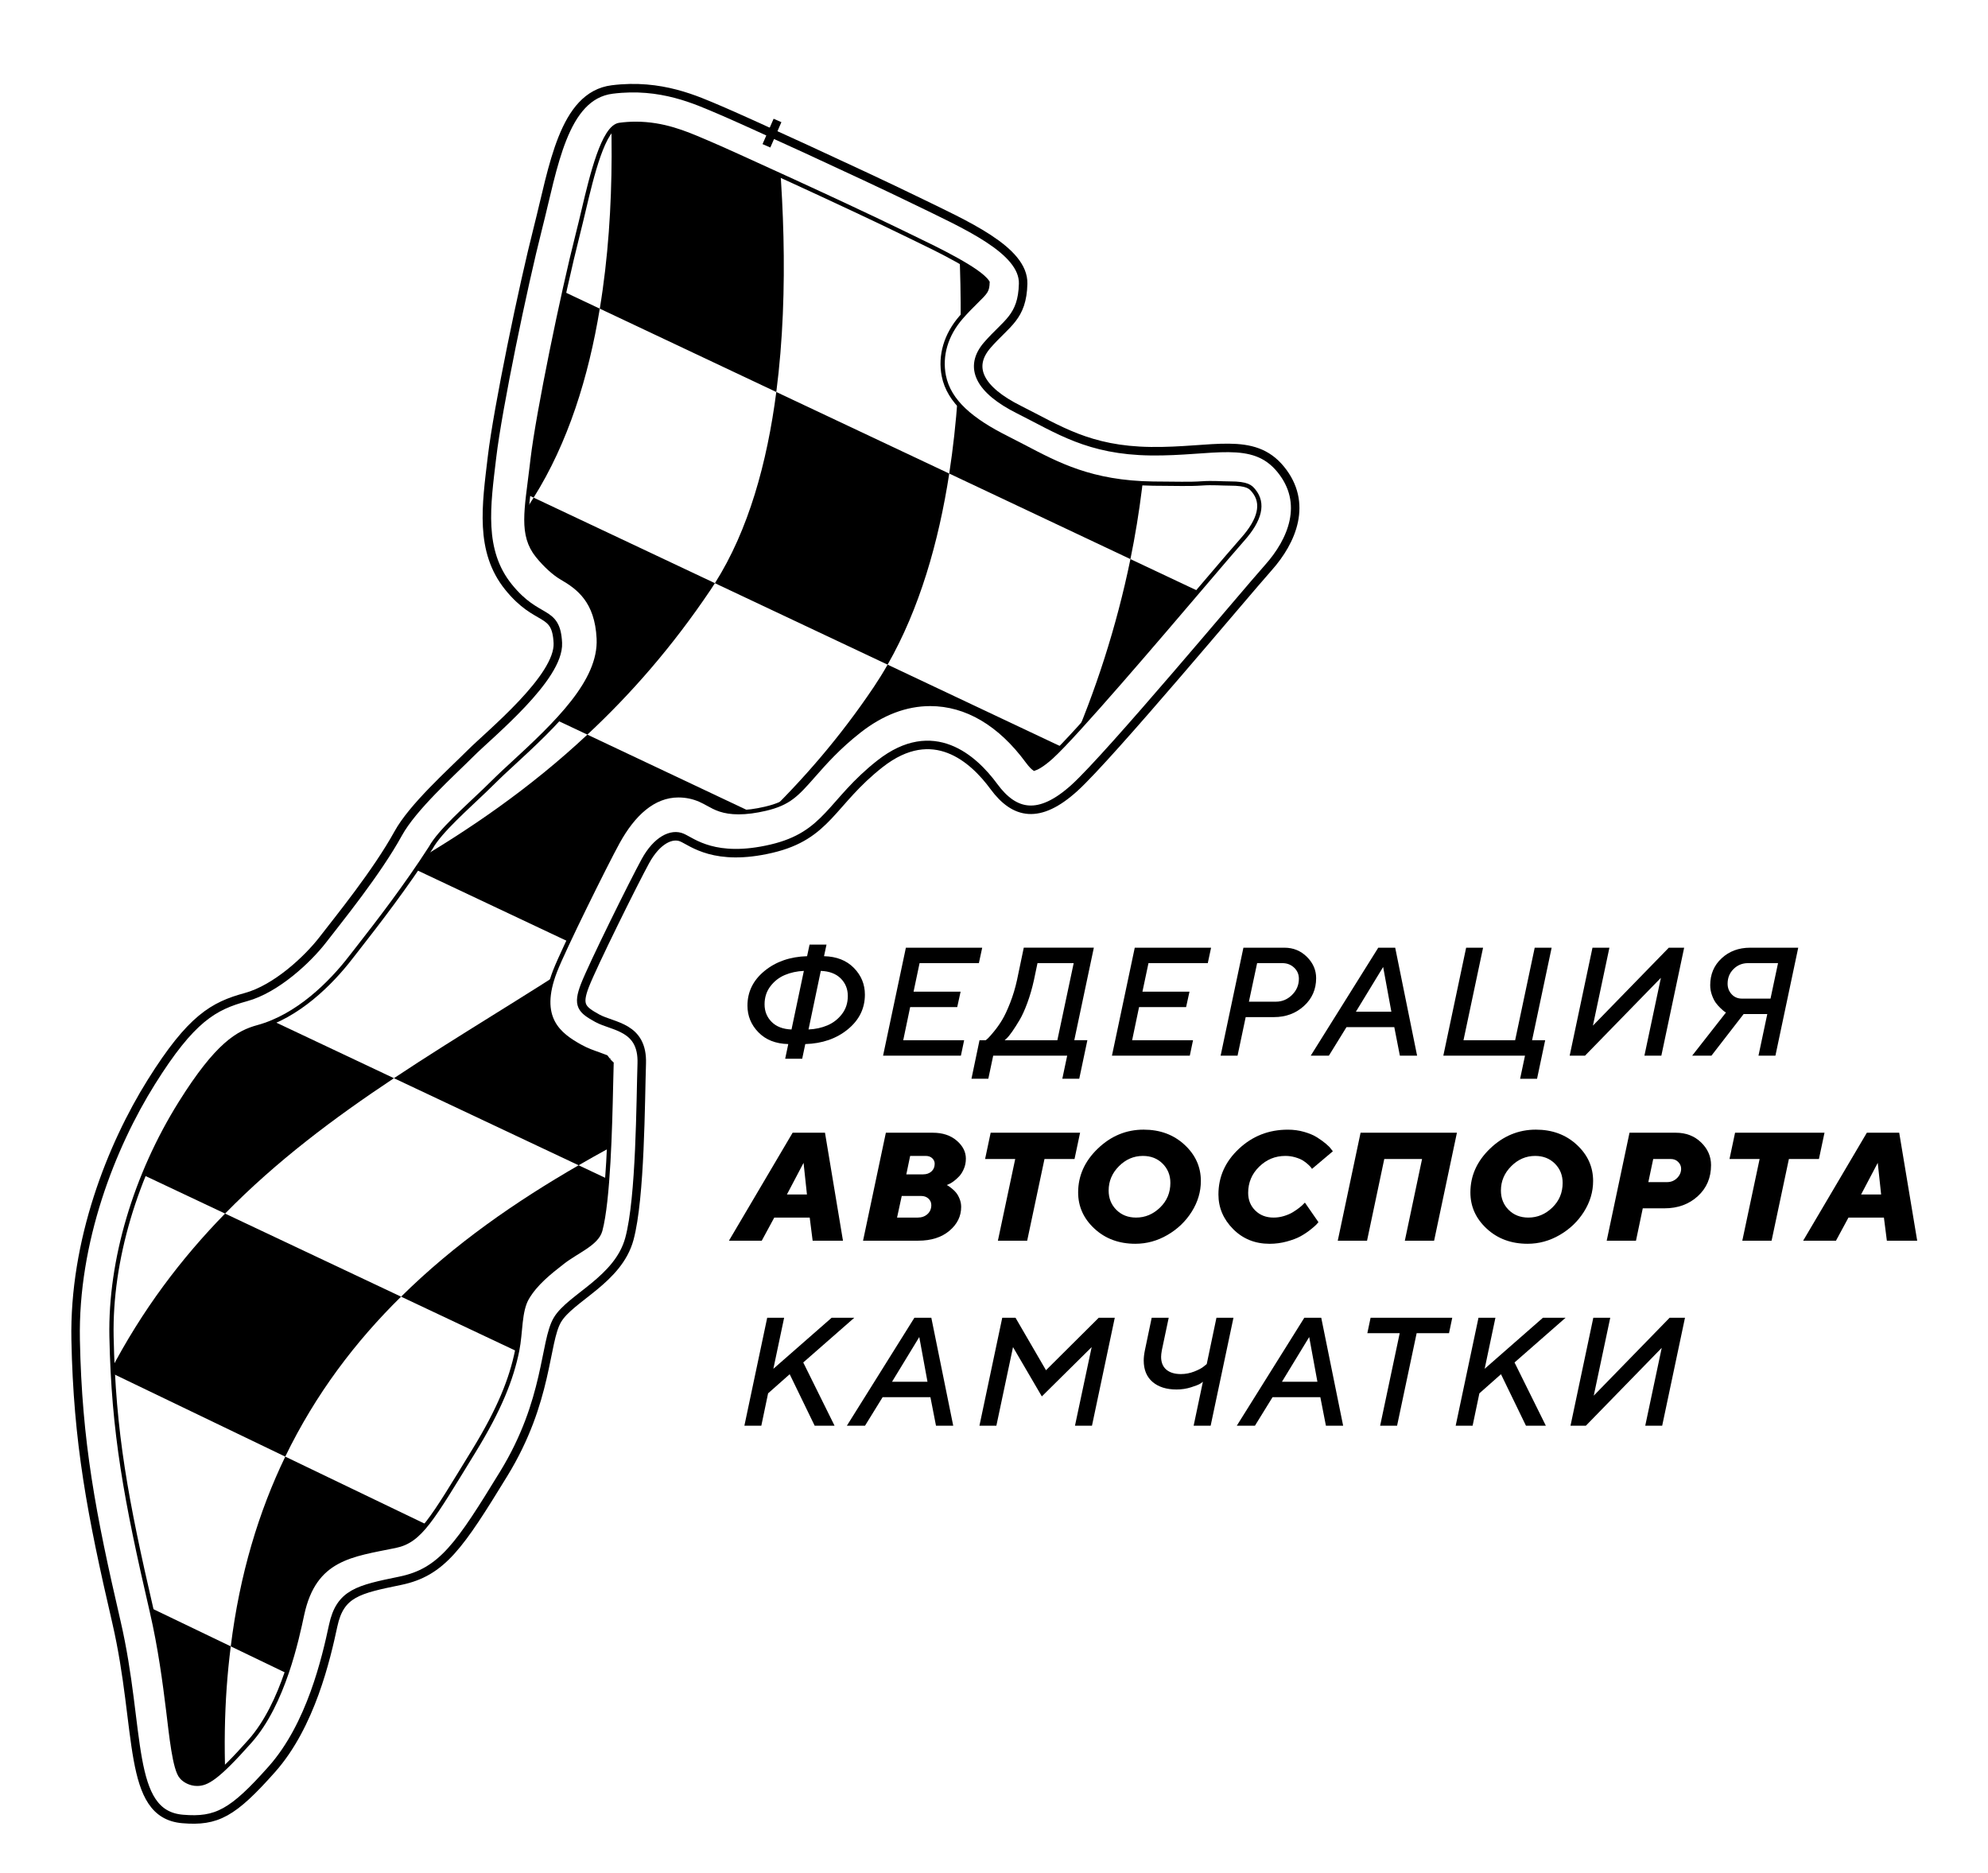 <?xml version="1.0" encoding="UTF-8"?> <!-- Generator: Adobe Illustrator 23.1.0, SVG Export Plug-In . SVG Version: 6.00 Build 0) --> <svg xmlns="http://www.w3.org/2000/svg" xmlns:xlink="http://www.w3.org/1999/xlink" id="Слой_1" x="0px" y="0px" viewBox="0 0 1004.86 946.55" style="enable-background:new 0 0 1004.86 946.55;" xml:space="preserve"> <style type="text/css"> .st0{fill:none;stroke:#000000;stroke-width:4.298;stroke-miterlimit:10;} .st1{clip-path:url(#SVGID_2_);} .st2{clip-path:url(#SVGID_4_);fill:none;stroke:#000000;stroke-width:2.149;stroke-miterlimit:10;} .st3{clip-path:url(#SVGID_4_);fill:none;stroke:#000000;stroke-width:4.298;stroke-miterlimit:10;} .st4{clip-path:url(#SVGID_4_);} </style> <line class="st0" x1="387.4" y1="73.69" x2="393" y2="60.88"></line> <g> <defs> <path id="SVGID_1_" d="M313.19,63.08c-8.19,1.03-14.14,26.18-18.09,42.81c-0.99,4.2-1.99,8.38-3.02,12.45 c-7.63,29.92-20.07,90.35-22.83,113.54l-0.39,3.29c-2.74,22.86-5.66,35.09,2.89,45.69c4.11,5.09,8.72,9.11,12.13,11.07 c8.61,4.97,17.86,11.85,18.77,30.75c1.03,21.68-21.13,42.75-44.48,64.22c-2.73,2.51-5.09,4.67-6.52,6.11 c-1.9,1.9-4.14,4.07-6.58,6.42c-8.83,8.54-22.74,20.65-27.31,28.98c-12.43,19.35-26.96,38.19-36.6,50.49 c-1.48,1.89-2.78,3.55-3.85,4.94c-10.13,13.14-26.85,29.77-46.89,35.24c-10.06,2.74-20.57,8.66-39.1,38.26 c-22.89,36.58-35.71,79.72-34.94,118.12c0.98,48.56,7.27,82.41,20.38,138.92c4.22,18.18,6.52,35.83,8.32,50.33 c1.47,11.9,3.19,29.49,6.66,33.27c1.49,1.85,4.57,3.53,7.9,3.53c4.87,0,9.96-2.64,26.76-21.56 c16.91-19.04,23.71-51.81,26.34-64.05c6.18-28.75,25.19-30.14,47.14-34.66c12.57-2.59,18.22-12.98,39.66-47.96 c12.93-21.1,18.99-36.36,21.9-50.75c1.88-9.29,1.06-19.96,5.06-26.71c4.36-7.36,11.18-12.7,17.78-17.86 c7.26-5.68,17.35-9.43,19.17-16.16c4.04-14.98,4.98-52.85,5.41-72.78c0.1-4.76,0.2-8.91,0.3-12.17c0-0.08-3.22-2.73-3.21-2.81 c-1.02-0.41-2.33-0.87-3.33-1.22c-2.79-0.97-5.95-2.08-9.17-3.86c-10.83-5.99-22.13-14.33-12.88-38.18 c4.38-11.3,25.66-54.21,31.65-65.12c7.87-14.33,18.08-23.72,30.7-23.72c3.84,0,7.54,0.78,11.02,2.3c1.54,0.67,2.87,1.41,4.16,2.13 c3.47,1.92,7.4,4.1,15.26,4.1c4.01,0,8.56-0.59,13.52-1.75c11.97-2.8,15.85-7.2,24.36-16.86c5.59-6.34,12.54-14.23,23.1-22.5 c11.53-9.02,23.6-13.6,35.89-13.6c18.23,0,35.23,10.01,49.14,28.93c1.7,2.31,2.89,3.34,3.45,3.75c0.95-0.31,3.79-1.5,8.74-5.99 c12.18-11.05,54.07-60.2,76.58-86.6c9.25-10.85,16.56-19.43,19.93-23.21c8.93-10.01,10.85-18.28,5.69-24.59 c-1.56-1.91-3.04-3.71-12.16-3.71c-3.91,0-8.75-0.43-13.97-0.07c-6.65,0.47-13.61,0.14-22.04,0.14c-0.86,0-1.72-0.01-2.59-0.02 c-31.51-0.42-48.5-9.75-65.89-18.84c-2.63-1.37-5.29-2.76-8.04-4.14c-17.82-8.91-29.39-18.47-31.96-31.47 c-2.03-10.27,1.09-20.79,8.78-29.63c2.77-3.18,5.39-5.77,7.5-7.85c5.2-5.14,5.68-5.61,5.82-9.81 c-3.95-6.28-25.66-16.75-37.48-22.45c-2.08-1-4.15-2-6.19-3c-27.03-13.18-86.9-40.54-97.74-45.1l-2.36-1 c-8.94-3.81-20.07-8.55-34.07-8.55C318.65,62.56,315.91,62.74,313.19,63.08"></path> </defs> <clipPath id="SVGID_2_"> <use xlink:href="#SVGID_1_" style="overflow:visible;"></use> </clipPath> <path class="st1" d="M571.39,282.56l90.68,42.76c-5.37,34.73-14.66,68.12-26.47,98.81l-94.94-44.78 C553.64,349.69,564.34,316.94,571.39,282.56"></path> <path class="st1" d="M492.14,463.41l99.37,46.89c-22.22,33.31-46.55,58.15-69.02,70.44c-1.98,1.08-3.95,2.15-5.97,3.27 l-110.88-52.3c10.53-5.2,20.59-10.31,30.04-15.47C453.98,506.22,473.53,487.87,492.14,463.41"></path> <path class="st1" d="M575.99,136.13c7.74,49.47,4.98,99.49-4.6,146.43l-91.59-43.24c7.91-51.23,6.53-104.87,2.88-147.2 L575.99,136.13z"></path> <path class="st1" d="M448.65,335.9l92.02,43.45c-14.1,32.28-30.9,60.94-48.52,84.07l-106.16-50.07 c19.9-19.21,38.68-40.87,55.7-66.19C444.14,343.5,446.46,339.77,448.65,335.9"></path> <path class="st1" d="M392.39,198.11l87.42,41.22c-5.37,34.73-15.04,68.34-31.16,96.57l-87.29-41.17 C378.34,267.95,387.75,233.87,392.39,198.11"></path> <path class="st1" d="M298.96,481.38l106.67,50.33c-34.77,17.11-74.48,34.81-113.16,57.2l-93.35-44.01 C231.57,523.32,265.6,503.47,298.96,481.38"></path> <path class="st1" d="M292.47,588.91l109.77,51.79c-33.05,17.58-66.23,37.95-95.84,63.52l-103.66-48.91 C229.76,628.58,260.79,607.18,292.47,588.91"></path> <path class="st1" d="M390.93,48.85c4.86,41.9,8.21,97.35,1.46,149.26l-89.22-42.12c8.47-51.19,6.66-105.08,2.49-147.37 L390.93,48.85z"></path> <path class="st1" d="M296.89,371.27l89.09,42.08c-27.38,26.43-56.95,48.13-87.03,68.03l-92.92-43.84 C236.85,419.62,267.75,398.52,296.89,371.27"></path> <path class="st1" d="M361.36,294.72c-0.69,1.12-1.42,2.24-2.15,3.31c-19.3,28.71-40.31,52.73-62.32,73.23l-91.07-42.93 c21.92-20.46,42.85-44.61,62.06-73.92c0.64-0.95,1.25-1.93,1.85-2.92L361.36,294.72z"></path> <path class="st1" d="M233.07,122.94l70.1,33.05c-5.67,34.51-16.03,67.82-33.44,95.5l-75.6-35.67c2.19-3.09,4.34-6.27,6.45-9.5 C216.48,182.04,226.75,153.24,233.07,122.94"></path> <path class="st1" d="M144.19,736.15l96.44,46.37c-15.43,26.69-27.21,57.29-33.91,92.88l-90.08-43.36 C121.16,795.51,130.83,763.87,144.19,736.15"></path> <path class="st1" d="M114.02,394.09l92.02,43.45c-38.34,22.31-76.59,39.76-111.49,57.98L0,450.95 C35.46,432.81,74.7,416.14,114.02,394.09"></path> <path class="st1" d="M126.61,290.94l79.21,37.39c-29.44,27.55-60.64,48.35-91.8,65.76l-83.38-39.32 C62.88,337.75,95.58,317.76,126.61,290.94"></path> <path class="st1" d="M113.76,613.32l88.96,41.99c-23.04,22.65-43.19,49.17-58.54,80.84l-88.71-42.68 C71.86,661.97,91.67,635.93,113.76,613.32"></path> <path class="st1" d="M94.55,495.52l104.57,49.38c-30.39,20.2-59.44,41.95-85.35,68.42L1.29,560.24 C26.47,533.73,58.75,514.21,94.55,495.52"></path> <path class="st1" d="M27.21,789.06l89.44,42.98c-3.48,26.99-4.08,56.65-1.33,89.27l-80.93-38.89L27.21,789.06z"></path> </g> <g> <defs> <rect id="SVGID_3_" x="-242.67" y="-267.96" width="1500" height="1500"></rect> </defs> <clipPath id="SVGID_4_"> <use xlink:href="#SVGID_3_" style="overflow:visible;"></use> </clipPath> <path class="st2" d="M321.33,62.56c14,0,25.13,4.74,34.07,8.55l2.36,1c10.84,4.56,70.71,31.92,97.74,45.1 c2.04,0.99,4.11,1.99,6.19,3c11.82,5.7,33.53,16.18,37.48,22.45c-0.14,4.2-0.62,4.68-5.82,9.81c-2.1,2.08-4.72,4.67-7.5,7.86 c-7.7,8.84-10.81,19.36-8.78,29.63c2.57,13,14.14,22.56,31.96,31.47c2.76,1.38,5.42,2.77,8.04,4.14 c17.4,9.09,34.38,18.42,65.89,18.84c0.87,0.01,1.74,0.02,2.6,0.02c8.43,0,15.39,0.33,22.04-0.14c5.21-0.37,10.06,0.07,13.97,0.07 c9.13,0,10.6,1.8,12.16,3.71c5.15,6.31,3.24,14.58-5.69,24.59c-3.37,3.78-10.68,12.35-19.93,23.2 c-22.51,26.41-64.4,75.55-76.58,86.6c-4.95,4.49-7.78,5.69-8.73,5.99c-0.57-0.41-1.75-1.43-3.45-3.75 c-13.92-18.92-30.91-28.93-49.14-28.93c-12.29,0-24.36,4.57-35.89,13.6c-10.55,8.26-17.51,16.15-23.09,22.5 c-8.51,9.66-12.39,14.06-24.36,16.86c-4.96,1.16-9.51,1.75-13.52,1.75c-7.85,0-11.79-2.18-15.26-4.1 c-1.29-0.71-2.62-1.45-4.16-2.13c-3.47-1.53-7.18-2.3-11.02-2.3c-12.62,0-22.83,9.39-30.7,23.72 c-5.99,10.91-27.27,53.82-31.65,65.12c-9.25,23.85,2.05,32.19,12.88,38.18c3.21,1.78,6.38,2.88,9.17,3.86 c0.99,0.35,2.31,0.81,3.32,1.22c0,0.07,3.22,2.73,3.21,2.81c-0.11,3.25-0.2,7.41-0.3,12.17c-0.43,19.94-1.36,57.81-5.41,72.79 c-1.82,6.73-11.91,10.47-19.17,16.16c-6.59,5.16-13.41,10.5-17.78,17.86c-4,6.74-3.18,17.41-5.06,26.7 c-2.91,14.39-8.96,29.66-21.9,50.75c-21.44,34.98-27.09,45.37-39.66,47.96c-21.94,4.52-40.95,5.91-47.14,34.66 c-2.64,12.24-9.43,45.01-26.34,64.05c-16.8,18.92-21.89,21.56-26.76,21.56c-3.33,0-6.41-1.69-7.9-3.53 c-3.47-3.78-5.18-21.37-6.65-33.27c-1.79-14.49-4.1-32.14-8.32-50.33c-13.11-56.51-19.4-90.35-20.38-138.92 c-0.77-38.4,12.05-81.55,34.94-118.12c18.52-29.6,29.04-35.52,39.1-38.26c20.04-5.47,36.76-22.1,46.89-35.24 c1.07-1.39,2.37-3.05,3.85-4.94c9.64-12.31,24.17-31.14,36.6-50.49c4.57-8.33,18.48-20.44,27.31-28.97 c2.44-2.36,4.68-4.53,6.58-6.42c1.43-1.43,3.79-3.6,6.52-6.11c23.36-21.47,45.52-42.54,44.48-64.22 c-0.9-18.9-10.16-25.78-18.77-30.75c-3.41-1.97-8.02-5.98-12.13-11.07c-8.55-10.6-5.63-22.83-2.89-45.69l0.39-3.28 c2.75-23.19,15.19-83.62,22.83-113.54c1.04-4.07,2.03-8.25,3.02-12.45c3.94-16.64,9.9-41.78,18.09-42.81 C315.91,62.74,318.65,62.56,321.33,62.56"></path> <path class="st3" d="M92.31,919.27c-28.44-2.4-20.8-44.92-33.48-99.61c-12.65-54.54-19.55-90.67-20.59-142.45 c-1-49.92,18.09-98.16,38.26-130.39c20.17-32.23,31.48-38.45,47.83-42.91c15.25-4.16,31.19-19.06,38.89-29.04 c7.69-9.98,27.21-33.91,38.06-53.65c7.35-13.38,26.76-30.71,36.6-40.55c9.92-9.92,44.92-38.26,44.09-55.73 c-0.83-17.47-10.19-9.98-24.95-28.28c-14.77-18.3-11.23-41.18-8.32-65.72c2.91-24.54,15.6-85.89,23.29-116.04 c7.7-30.16,12.69-66.55,37.43-69.67c24.75-3.12,42.63,5.41,54.48,10.4s71.86,32.45,98.71,45.54 c25.41,12.39,54.97,25.16,54.55,42.22c-0.42,17.05-8.32,19.76-18.09,30.99c-9.77,11.23-3.95,22.67,16.01,32.65 c19.96,9.98,35.14,20.59,66.55,21c31.4,0.42,51.78-7.9,65.71,9.15c13.93,17.05,5.82,36.18-6.24,49.7 c-12.06,13.52-80.06,95.04-97.95,111.26c-17.88,16.22-30.36,13.52-40.76-0.62c-10.4-14.14-30.7-32.56-57.52-11.56 c-24.82,19.44-26.49,36.31-54.98,42.96c-28.49,6.66-39.93-3.33-45.13-5.61c-5.2-2.29-12.69,1.25-18.51,11.85 c-5.82,10.61-26.62,52.61-30.57,62.8c-3.95,10.19-1.66,12.27,6.24,16.64c7.9,4.37,23.08,4.16,22.46,22.88 c-0.62,18.72-0.62,67.79-6.24,88.59s-29.74,29.74-36.39,40.97c-6.65,11.23-4.46,40.77-27.1,77.71 c-22.18,36.18-31.12,49.77-52.34,54.14s-30.36,6.24-33.9,22.67c-3.53,16.43-11.23,50.33-30.99,72.58 C117.68,916.36,109.57,920.73,92.31,919.27z"></path> <path class="st4" d="M407.04,527.65l-1.56,7.42h-8.6l1.56-7.42c-6.34-0.15-11.36-2.12-15.07-5.92c-3.7-3.79-5.56-8.29-5.56-13.49 c0-7,2.88-12.85,8.64-17.56c5.76-4.71,12.92-7.18,21.5-7.44l1.26-5.86h8.56l-1.26,5.86c6.34,0.15,11.37,2.13,15.09,5.92 s5.57,8.29,5.57,13.49c0,7-2.88,12.85-8.64,17.56C422.78,524.92,415.61,527.4,407.04,527.65 M406.32,490.67 c-3.47,0.15-6.66,0.84-9.57,2.06c-2.91,1.22-5.35,3.11-7.32,5.69c-1.98,2.58-2.97,5.63-2.97,9.15c0,3.52,1.19,6.49,3.58,8.88 c2.38,2.4,5.73,3.67,10.04,3.83L406.32,490.67z M414.88,490.67l-6.2,29.6c3.47-0.15,6.66-0.84,9.57-2.08 c2.9-1.23,5.35-3.13,7.32-5.69c1.98-2.56,2.97-5.61,2.97-9.15c0-3.54-1.2-6.5-3.6-8.88C422.54,492.09,419.19,490.82,414.88,490.67"></path> <polygon class="st4" points="456.55,525.71 487.34,525.71 485.7,533.51 446.36,533.51 457.89,478.95 496.47,478.95 494.79,486.75 464.81,486.75 461.77,501.17 485.55,501.17 483.84,508.97 460.05,508.97 "></polygon> <path class="st4" d="M495.11,525.71h3.12c0.3-0.2,0.72-0.55,1.24-1.05c0.52-0.49,1.51-1.62,2.97-3.39c1.46-1.76,2.82-3.7,4.09-5.8 c1.27-2.1,2.62-4.98,4.05-8.62c1.43-3.64,2.59-7.49,3.48-11.55l3.42-16.36h35.42l-9.89,46.76h6.62l-4.11,19.48h-8.56l2.47-11.68 h-37.4l-2.47,11.68h-8.52L495.11,525.71z M522.62,495.31c-0.89,4.06-1.99,7.88-3.31,11.47c-1.32,3.59-2.63,6.49-3.94,8.69 c-1.31,2.21-2.53,4.13-3.67,5.77c-1.14,1.63-2.08,2.8-2.81,3.48l-1.07,0.99h26.63l8.26-38.96h-18.3L522.62,495.31z"></path> <polygon class="st4" points="572.25,525.71 603.03,525.71 601.4,533.51 562.05,533.51 573.58,478.95 612.16,478.95 610.49,486.75 580.51,486.75 577.46,501.17 601.24,501.17 599.53,508.97 575.75,508.97 "></polygon> <path class="st4" d="M628.5,478.95h20.74c4.46,0,8.25,1.55,11.36,4.64c3.11,3.09,4.66,6.67,4.66,10.73c0,5.66-2.06,10.36-6.18,14.1 c-4.12,3.74-9.18,5.61-15.16,5.61h-14.27l-4.11,19.48h-8.56L628.5,478.95z M648.21,486.75h-12.78l-4.15,19.48h13.66 c3.12,0,5.83-1.14,8.14-3.42c2.31-2.28,3.46-5.01,3.46-8.18c0-2.23-0.81-4.1-2.42-5.61C652.51,487.51,650.54,486.75,648.21,486.75"></path> <path class="st4" d="M662.53,533.51l34.13-54.56h8.56l11.07,54.56h-8.71l-2.82-14.42H680.6l-8.9,14.42H662.53z M699.13,488.69 l-13.77,22.6h17.92L699.13,488.69z"></path> <polygon class="st4" points="729.55,533.51 741.08,478.95 749.64,478.95 739.74,525.71 765.85,525.71 775.74,478.95 784.3,478.95 774.41,525.71 781.03,525.71 776.92,545.19 768.36,545.19 770.83,533.51 "></polygon> <polygon class="st4" points="839.75,533.51 831.19,533.51 839.52,494.17 801.17,533.51 793.41,533.51 804.94,478.95 813.5,478.95 805.16,518.33 843.52,478.95 851.28,478.95 "></polygon> <path class="st4" d="M908.94,478.95l-11.53,54.56h-8.56l4.45-21.04h-11.95l-16.28,21.04h-9.74l17.08-21.8 c-0.2-0.1-0.49-0.29-0.86-0.55c-0.37-0.27-1.01-0.83-1.92-1.69c-0.91-0.86-1.72-1.78-2.42-2.76c-0.7-0.98-1.33-2.26-1.9-3.84 c-0.57-1.59-0.86-3.24-0.86-4.97c0-5.5,1.92-10.04,5.77-13.6c3.84-3.56,8.64-5.35,14.4-5.35H908.94z M883.56,486.75 c-2.87,0-5.3,0.99-7.31,2.97c-2,1.98-3.01,4.45-3.01,7.42c0,2.08,0.68,3.86,2.04,5.33c1.36,1.47,3.1,2.21,5.23,2.21h14.42 l3.8-17.92H883.56z"></path> <path class="st4" d="M409.28,615.34h-17.92l-6.32,11.68h-16.59l32.19-54.56h16.36l9.09,54.56h-15.33L409.28,615.34z M407.88,603.66 l-1.71-15.98l-8.41,15.98H407.88z"></path> <path class="st4" d="M464.13,627.02h-27.89l11.53-54.56h23.74c4.95,0,8.97,1.33,12.06,3.98c3.09,2.65,4.64,5.69,4.64,9.11 c0,1.88-0.34,3.61-1.03,5.19c-0.68,1.58-1.49,2.86-2.42,3.82c-0.93,0.97-1.86,1.79-2.8,2.49c-0.94,0.7-1.75,1.17-2.44,1.43 l-0.99,0.42c0.2,0.1,0.46,0.24,0.78,0.42s0.9,0.6,1.75,1.28c0.85,0.67,1.6,1.4,2.24,2.19c0.65,0.79,1.23,1.83,1.75,3.12 c0.52,1.29,0.78,2.64,0.78,4.03c0,4.72-1.98,8.74-5.95,12.08C475.93,625.35,470.67,627.02,464.13,627.02 M453.43,615.34h10.46 c1.98,0,3.61-0.58,4.91-1.75c1.29-1.17,1.94-2.69,1.94-4.57c0-1.29-0.48-2.38-1.44-3.27c-0.97-0.89-2.2-1.33-3.69-1.33h-9.82 L453.43,615.34z M467.93,584.18h-7.88l-1.94,9.32h8.48c1.72,0,3.13-0.49,4.22-1.47c1.09-0.97,1.64-2.28,1.64-3.9 c0-1.09-0.42-2.02-1.26-2.8C470.37,584.56,469.27,584.18,467.93,584.18"></path> <polygon class="st4" points="500.74,572.46 545.94,572.46 543.13,585.74 527.95,585.74 519.2,627.02 504.4,627.02 513.15,585.74 497.93,585.74 "></polygon> <path class="st4" d="M606.99,596.85c0,5.45-1.54,10.62-4.61,15.51c-3.07,4.88-7.16,8.81-12.27,11.77 c-5.11,2.97-10.52,4.45-16.23,4.45c-8.27,0-15.16-2.54-20.66-7.63c-5.51-5.09-8.26-11.19-8.26-18.32c0-8.42,3.32-15.81,9.97-22.18 c6.65-6.37,14.36-9.55,23.13-9.55c8.27,0,15.16,2.54,20.66,7.63C604.24,583.61,606.99,589.72,606.99,596.85 M577.69,584.18 c-4.62,0-8.66,1.74-12.12,5.21c-3.46,3.48-5.19,7.57-5.19,12.29c0,3.91,1.3,7.16,3.9,9.76c2.6,2.6,5.93,3.9,9.99,3.9 c4.57,0,8.59-1.69,12.08-5.06c3.49-3.37,5.23-7.53,5.23-12.48c0-3.85-1.3-7.09-3.9-9.7C585.08,585.48,581.75,584.18,577.69,584.18"></path> <path class="st4" d="M649.69,584.18c-5.1,0-9.51,1.81-13.22,5.44c-3.72,3.63-5.57,8.04-5.57,13.24c0,3.58,1.2,6.55,3.6,8.92 c2.4,2.37,5.48,3.56,9.26,3.56c1.78,0,3.52-0.26,5.23-0.78c1.71-0.52,3.18-1.15,4.39-1.88c1.22-0.74,2.31-1.48,3.27-2.23 c0.96-0.75,1.67-1.38,2.13-1.88l0.8-0.8l6.85,9.89c-0.25,0.3-0.6,0.7-1.05,1.2c-0.44,0.49-1.46,1.37-3.04,2.63 s-3.26,2.36-5.02,3.33c-1.76,0.97-4.06,1.83-6.89,2.61c-2.83,0.77-5.72,1.16-8.69,1.16c-7.38,0-13.54-2.49-18.47-7.47 c-4.93-4.98-7.4-10.8-7.4-17.45c0-8.93,3.44-16.62,10.33-23.08c6.89-6.46,15.14-9.68,24.75-9.68c2.92,0,5.68,0.38,8.3,1.14 c2.61,0.76,4.76,1.67,6.45,2.74s3.17,2.13,4.45,3.2c1.28,1.07,2.18,1.98,2.68,2.74l0.88,1.1l-10.54,8.9 c-0.1-0.15-0.27-0.39-0.49-0.7c-0.23-0.32-0.75-0.85-1.56-1.6c-0.81-0.75-1.7-1.41-2.66-2c-0.97-0.58-2.23-1.1-3.81-1.56 C653.07,584.41,651.42,584.18,649.69,584.18"></path> <polygon class="st4" points="736.42,572.46 724.89,627.02 710.09,627.02 718.8,585.74 699.7,585.74 690.99,627.02 676.19,627.02 687.72,572.46 "></polygon> <path class="st4" d="M805.26,596.85c0,5.45-1.54,10.62-4.61,15.51c-3.07,4.88-7.16,8.81-12.27,11.77 c-5.11,2.97-10.52,4.45-16.23,4.45c-8.27,0-15.16-2.54-20.66-7.63c-5.51-5.09-8.26-11.19-8.26-18.32c0-8.42,3.32-15.81,9.97-22.18 c6.65-6.37,14.36-9.55,23.13-9.55c8.27,0,15.16,2.54,20.66,7.63C802.51,583.61,805.26,589.72,805.26,596.85 M775.97,584.18 c-4.62,0-8.66,1.74-12.12,5.21c-3.46,3.48-5.19,7.57-5.19,12.29c0,3.91,1.3,7.16,3.9,9.76c2.6,2.6,5.93,3.9,9.99,3.9 c4.57,0,8.59-1.69,12.08-5.06c3.49-3.37,5.23-7.53,5.23-12.48c0-3.85-1.3-7.09-3.9-9.7S780.03,584.18,775.97,584.18"></path> <path class="st4" d="M823.66,572.46h23.44c5.1,0,9.33,1.62,12.71,4.87c3.37,3.25,5.06,7.08,5.06,11.49c0,6.39-2.23,11.63-6.7,15.71 c-4.47,4.08-10.07,6.13-16.82,6.13h-10.99l-3.43,16.36h-14.8L823.66,572.46z M844.54,585.74h-8.9l-2.47,11.68h9.47 c1.98,0,3.66-0.68,5.04-2.03c1.38-1.36,2.07-2.94,2.07-4.74c0-1.29-0.49-2.43-1.48-3.42C847.28,586.23,846.04,585.74,844.54,585.74 "></path> <polygon class="st4" points="877.01,572.46 922.22,572.46 919.4,585.74 904.22,585.74 895.47,627.02 880.67,627.02 889.42,585.74 874.2,585.74 "></polygon> <path class="st4" d="M952.25,615.34h-17.92l-6.31,11.68h-16.59l32.19-54.56h16.36l9.09,54.56h-15.33L952.25,615.34z M950.84,603.66 l-1.71-15.98l-8.41,15.98H950.84z"></path> <polygon class="st4" points="396.35,665.97 390.91,691.76 420.36,665.97 431.81,665.97 406.01,688.57 421.84,720.53 411.79,720.53 399.16,694.5 388.24,704.17 384.82,720.53 376.26,720.53 387.79,665.97 "></polygon> <path class="st4" d="M428.06,720.53l34.13-54.56h8.56l11.07,54.56h-8.71l-2.82-14.42h-24.16l-8.9,14.42H428.06z M464.66,675.71 l-13.77,22.6h17.92L464.66,675.71z"></path> <polygon class="st4" points="528.71,692.48 555.38,665.96 563.48,665.96 551.95,720.53 543.36,720.53 551.8,680.8 526.61,705.72 512.04,680.8 503.63,720.53 495.07,720.53 506.6,665.96 513.3,665.96 "></polygon> <path class="st4" d="M590.74,665.97l-3.46,16.36c-0.25,1.4-0.38,2.52-0.38,3.39c0,2.82,0.88,4.97,2.64,6.47 c1.76,1.5,4.23,2.24,7.4,2.24c2.28,0,4.52-0.43,6.72-1.29c2.19-0.86,3.77-1.7,4.74-2.51l1.56-1.26l4.91-23.4h8.6l-11.53,54.56h-8.6 l4.68-22.22c-0.35,0.3-0.87,0.67-1.54,1.08c-0.67,0.42-2.17,1-4.49,1.73c-2.32,0.74-4.75,1.1-7.29,1.1c-5.1,0-9.14-1.27-12.12-3.82 c-2.98-2.55-4.47-6.16-4.47-10.83c0-1.5,0.2-3.25,0.61-5.25l3.42-16.36H590.74z"></path> <path class="st4" d="M625.15,720.53l34.13-54.56h8.56l11.07,54.56h-8.71l-2.82-14.42h-24.16l-8.9,14.42H625.15z M661.75,675.71 l-13.77,22.6h17.92L661.75,675.71z"></path> <polygon class="st4" points="692.78,665.97 734.06,665.97 732.42,673.77 716.06,673.77 706.17,720.53 697.61,720.53 707.5,673.77 691.14,673.77 "></polygon> <polygon class="st4" points="755.88,665.97 750.44,691.76 779.89,665.97 791.34,665.97 765.54,688.57 781.37,720.53 771.32,720.53 758.69,694.5 747.77,704.17 744.35,720.53 735.79,720.53 747.32,665.97 "></polygon> <polygon class="st4" points="840.17,720.53 831.61,720.53 839.94,681.18 801.59,720.53 793.83,720.53 805.36,665.96 813.92,665.96 805.58,705.34 843.94,665.96 851.7,665.96 "></polygon> </g> </svg> 
